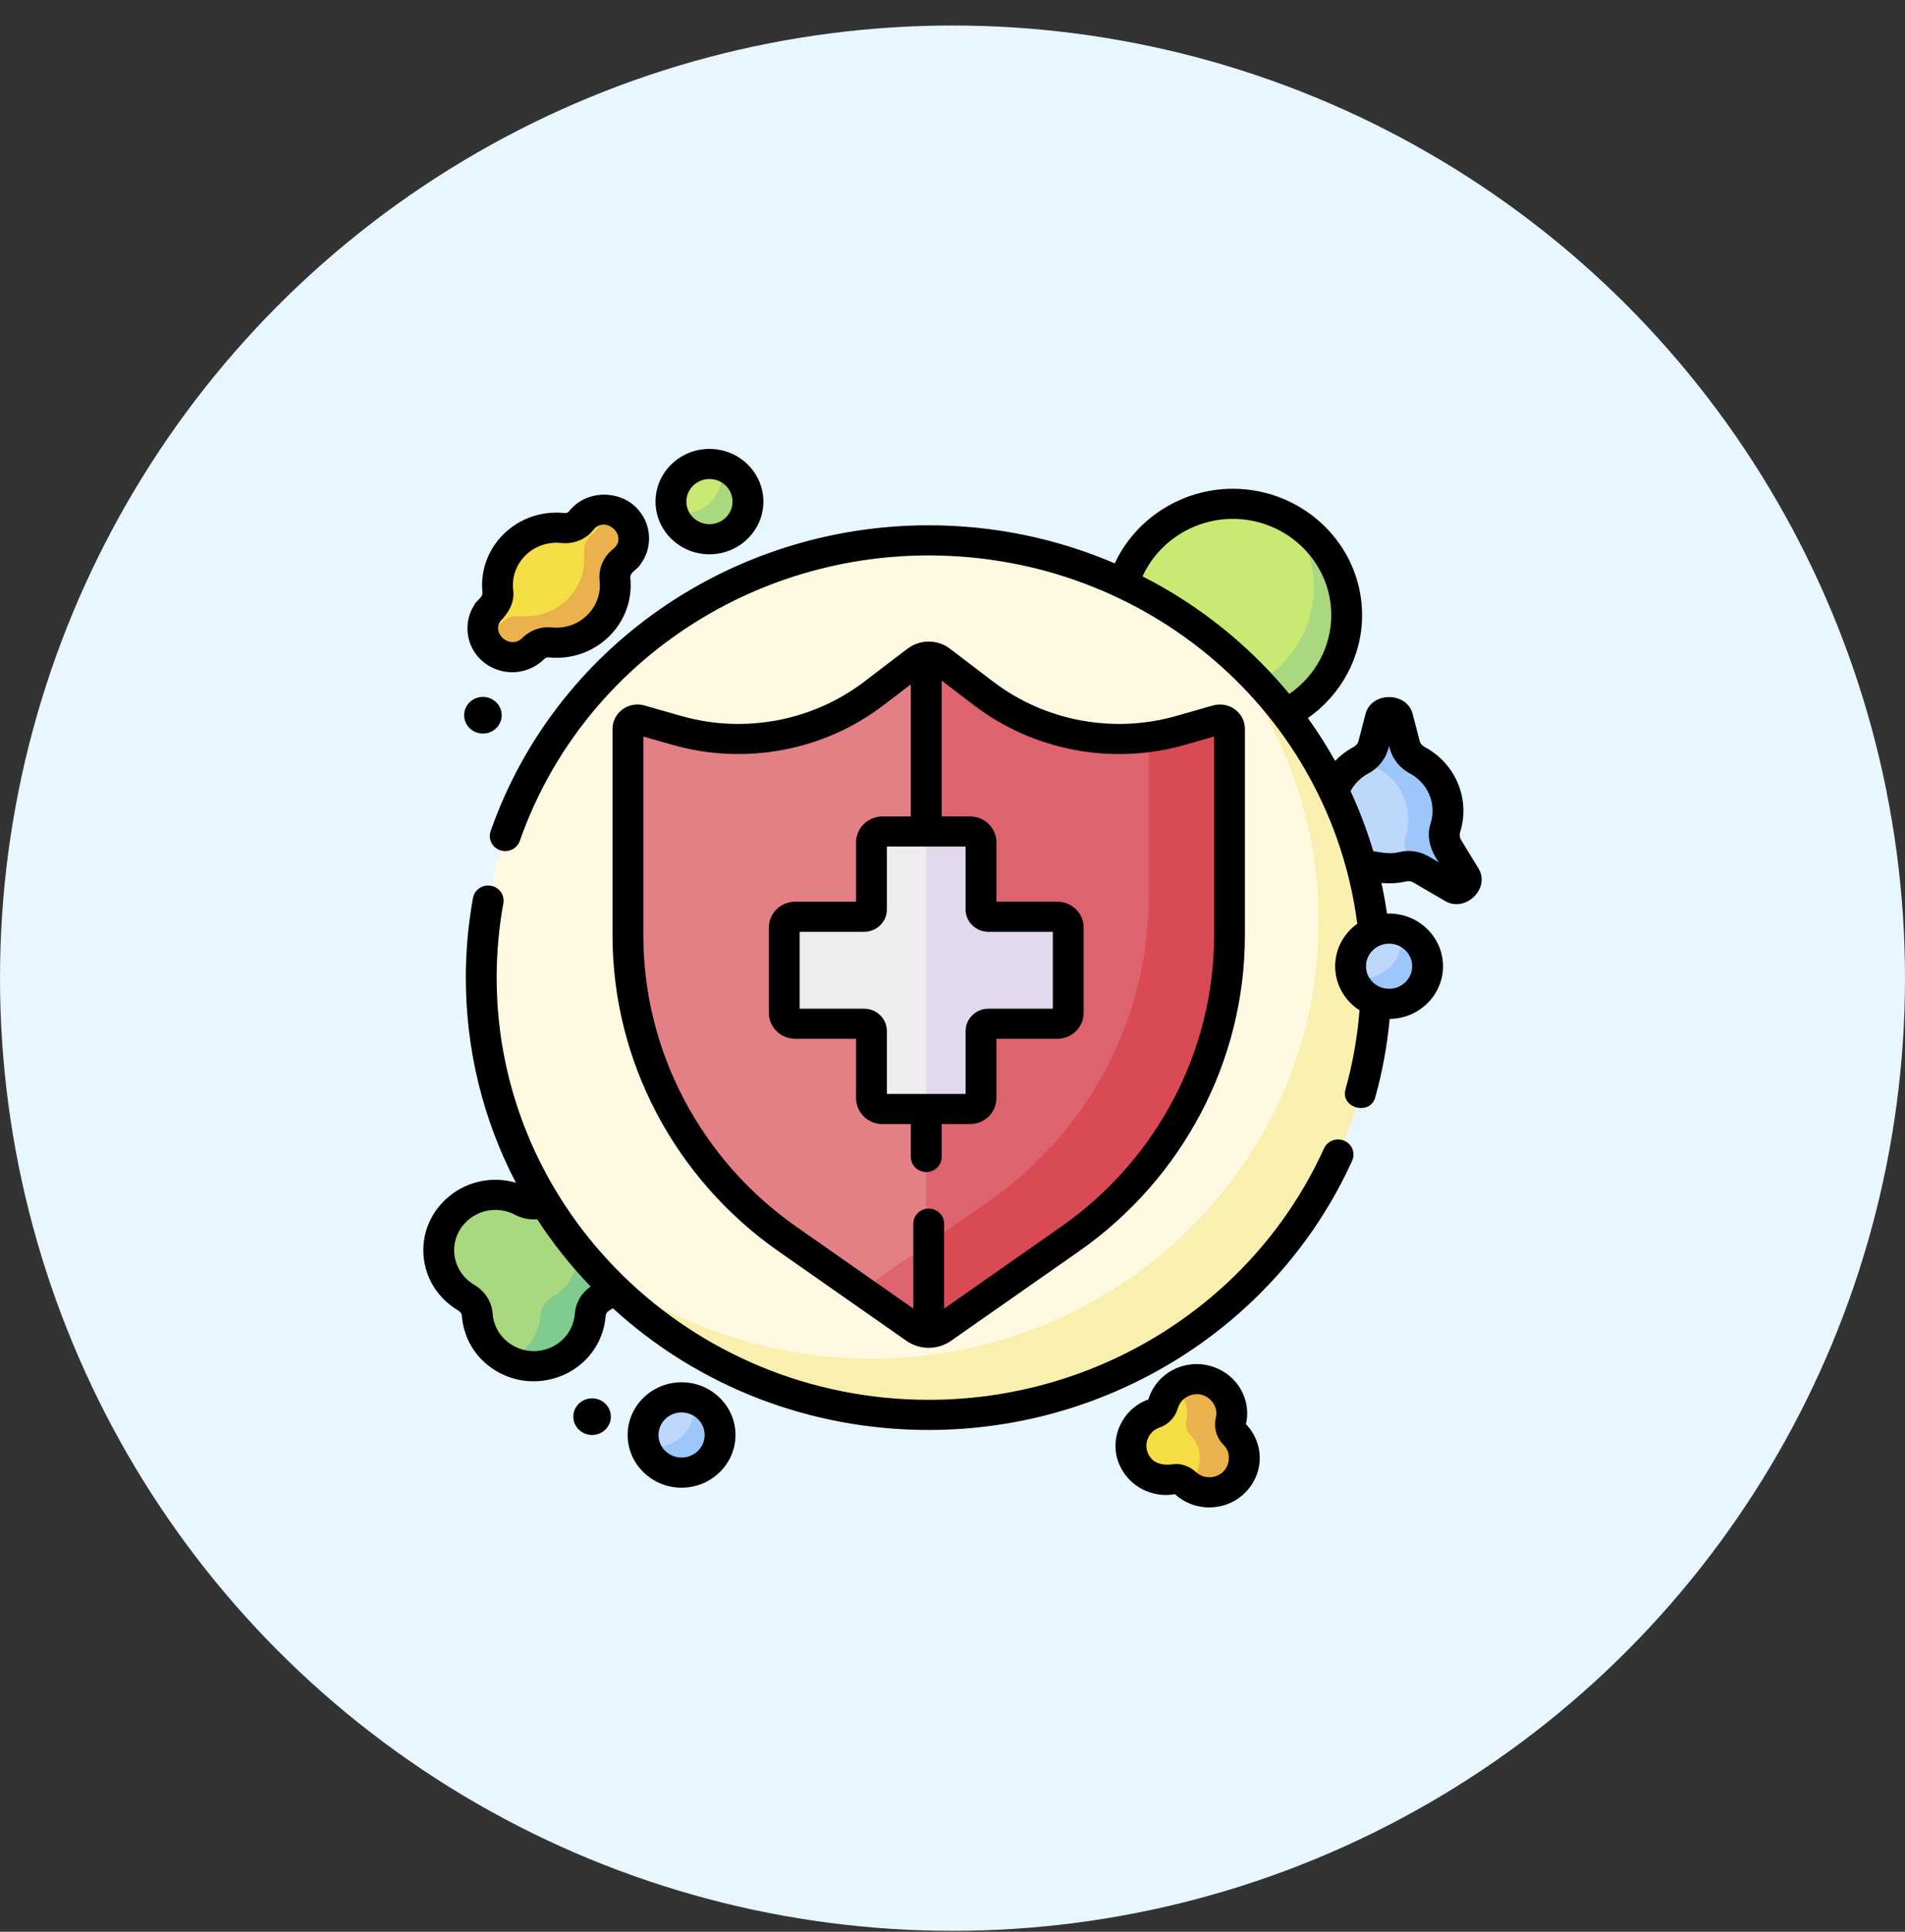 <svg width="72" height="73" viewBox="0 0 72 73" fill="none" xmlns="http://www.w3.org/2000/svg">
<rect x="0" y="0" width="72" height="73" fill="#333333" stroke="none"/>
<circle cx="36" cy="36.964" r="36" fill="#E8F6FF"/>
<path d="M23.754 47.049C23.661 46.036 22.808 45.225 21.769 45.157C21.344 45.13 20.944 45.224 20.601 45.406C20.47 45.477 20.323 45.514 20.173 45.514C20.023 45.514 19.876 45.477 19.745 45.406C19.402 45.224 19.002 45.13 18.577 45.157C17.538 45.225 16.685 46.036 16.592 47.049C16.514 47.889 16.945 48.637 17.618 49.034C17.854 49.173 18.019 49.409 18.037 49.677C18.052 49.879 18.095 50.077 18.167 50.266C18.521 51.202 19.527 51.768 20.532 51.598C21.545 51.426 22.243 50.606 22.308 49.679C22.327 49.41 22.492 49.173 22.729 49.034C23.401 48.636 23.832 47.889 23.754 47.049Z" fill="#AAD880"/>
<path d="M23.754 47.049C23.661 46.036 22.808 45.225 21.769 45.157C21.394 45.133 21.019 45.205 20.681 45.367C21.334 45.681 21.807 46.311 21.875 47.049C21.953 47.889 21.522 48.637 20.85 49.034C20.613 49.173 20.448 49.41 20.429 49.679C20.378 50.416 19.926 51.083 19.235 51.413C19.628 51.601 20.08 51.674 20.532 51.598C21.545 51.426 22.244 50.606 22.308 49.679C22.327 49.41 22.493 49.173 22.729 49.034C23.401 48.637 23.832 47.889 23.754 47.049Z" fill="#80CB8E"/>
<path d="M46.174 56.31C46.778 56.09 47.133 55.459 47.004 54.843C46.955 54.602 46.835 54.38 46.661 54.203C46.596 54.138 46.55 54.058 46.525 53.971C46.501 53.884 46.499 53.792 46.521 53.704C46.578 53.465 46.564 53.215 46.481 52.983C46.27 52.388 45.635 52.024 45.001 52.136C44.475 52.228 44.089 52.602 43.957 53.059C43.911 53.219 43.794 53.354 43.633 53.409C43.512 53.45 43.398 53.508 43.294 53.581C42.781 53.941 42.6 54.62 42.869 55.178C43.14 55.74 43.755 56.013 44.332 55.898C44.499 55.865 44.671 55.923 44.795 56.038C45.147 56.364 45.675 56.493 46.174 56.31Z" fill="#F4DD45"/>
<path d="M47.004 54.843C46.955 54.602 46.835 54.38 46.661 54.203C46.596 54.138 46.55 54.058 46.525 53.971C46.501 53.884 46.499 53.792 46.521 53.704C46.578 53.465 46.564 53.215 46.481 52.983C46.27 52.388 45.635 52.024 45.001 52.136C44.775 52.175 44.564 52.27 44.388 52.413C44.571 52.559 44.716 52.754 44.797 52.983C44.88 53.215 44.894 53.465 44.836 53.704C44.815 53.792 44.816 53.884 44.841 53.971C44.865 54.059 44.912 54.138 44.977 54.203C45.151 54.38 45.27 54.602 45.32 54.843C45.419 55.318 45.231 55.8 44.864 56.097C45.214 56.38 45.706 56.481 46.174 56.31C46.778 56.09 47.133 55.46 47.004 54.843Z" fill="#EAB14D"/>
<path d="M55.36 33.08L54.715 32.02C54.578 31.795 54.551 31.524 54.63 31.274C54.694 31.067 54.727 30.853 54.727 30.637C54.727 29.814 54.258 29.098 53.568 28.729C53.334 28.605 53.159 28.397 53.093 28.145L52.835 27.153C52.747 26.815 52.255 26.815 52.167 27.153L51.909 28.145C51.843 28.397 51.668 28.604 51.434 28.729C50.744 29.098 50.275 29.814 50.275 30.637C50.275 30.859 50.309 31.073 50.373 31.274C50.451 31.524 50.424 31.795 50.287 32.02L49.642 33.08C49.459 33.38 49.807 33.72 50.114 33.542L51.295 32.856C51.5 32.737 51.745 32.696 51.977 32.751C52.145 32.791 52.321 32.812 52.501 32.812C52.681 32.812 52.857 32.791 53.025 32.751C53.257 32.696 53.502 32.737 53.707 32.856L54.887 33.542C55.195 33.72 55.542 33.38 55.36 33.08Z" fill="#BED8FB"/>
<path d="M55.36 33.08L54.715 32.02C54.578 31.795 54.551 31.524 54.63 31.274C54.694 31.067 54.727 30.853 54.727 30.637C54.727 29.814 54.258 29.098 53.568 28.729C53.334 28.605 53.159 28.397 53.093 28.145L52.835 27.153C52.747 26.815 52.255 26.815 52.167 27.153L51.909 28.145C51.864 28.315 51.769 28.465 51.64 28.583C51.725 28.774 51.876 28.931 52.066 29.033C52.757 29.402 53.225 30.118 53.225 30.941C53.225 31.162 53.191 31.376 53.128 31.577C53.049 31.828 53.076 32.098 53.213 32.323L53.48 32.761C53.559 32.783 53.635 32.815 53.707 32.856L54.887 33.542C55.195 33.72 55.542 33.38 55.36 33.08Z" fill="#9DC6FB"/>
<path d="M46.592 27.453C48.97 27.453 50.898 25.57 50.898 23.246C50.898 20.922 48.97 19.039 46.592 19.039C44.214 19.039 42.286 20.922 42.286 23.246C42.286 25.57 44.214 27.453 46.592 27.453Z" fill="#C8EA73"/>
<path d="M48.752 19.607C49.317 20.319 49.655 21.212 49.655 22.183C49.655 24.507 47.727 26.391 45.349 26.391C44.59 26.392 43.845 26.195 43.189 25.823C43.977 26.814 45.208 27.453 46.592 27.453C48.97 27.453 50.898 25.57 50.898 23.246C50.898 21.692 50.035 20.335 48.752 19.607Z" fill="#AAD880"/>
<path d="M35.101 53.467C44.442 53.467 52.014 46.069 52.014 36.943C52.014 27.817 44.442 20.419 35.101 20.419C25.761 20.419 18.189 27.817 18.189 36.943C18.189 46.069 25.761 53.467 35.101 53.467Z" fill="#FFF9E2"/>
<path d="M45.924 24.246C48.368 27.111 49.84 30.797 49.84 34.819C49.84 43.945 42.268 51.343 32.927 51.343C28.81 51.343 25.038 49.905 22.105 47.517C25.207 51.153 29.877 53.467 35.101 53.467C44.442 53.467 52.014 46.069 52.014 36.943C52.014 31.84 49.645 27.277 45.924 24.246Z" fill="#F9EFAF"/>
<path d="M37.192 26.217L35.545 24.963C35.418 24.867 35.262 24.814 35.101 24.814C34.941 24.814 34.785 24.867 34.658 24.963L33.01 26.217C31.974 27.005 30.761 27.542 29.472 27.783C28.182 28.024 26.852 27.963 25.591 27.604L24.195 27.206C23.964 27.14 23.734 27.309 23.734 27.544V35.361C23.734 37.602 24.28 39.811 25.329 41.804C26.377 43.797 27.897 45.518 29.762 46.822L34.597 50.205C34.744 50.308 34.92 50.363 35.101 50.363C35.282 50.363 35.458 50.308 35.605 50.205L40.441 46.822C42.306 45.518 43.825 43.797 44.874 41.804C45.922 39.811 46.469 37.602 46.469 35.361V27.544C46.469 27.31 46.238 27.14 46.007 27.206L44.611 27.604C43.351 27.963 42.021 28.024 40.731 27.783C39.441 27.542 38.228 27.005 37.192 26.217Z" fill="#E28086"/>
<path d="M46.007 27.206L44.611 27.604C44.216 27.716 43.816 27.799 43.415 27.852V33.919C43.415 36.16 42.868 38.369 41.82 40.362C40.771 42.355 39.252 44.076 37.386 45.38L32.544 48.768L34.597 50.205C34.744 50.308 34.92 50.363 35.101 50.363C35.282 50.363 35.458 50.308 35.605 50.205L40.44 46.822C42.306 45.518 43.825 43.797 44.874 41.804C45.922 39.811 46.469 37.602 46.469 35.361V27.545C46.469 27.31 46.238 27.14 46.007 27.206Z" fill="#DD636E"/>
<path d="M46.007 27.206L44.611 27.604C43.351 27.963 42.021 28.024 40.731 27.783C39.441 27.542 38.228 27.005 37.192 26.217L35.545 24.963C35.469 24.906 35.383 24.864 35.291 24.839C35.199 24.815 35.102 24.808 35.008 24.821V50.358C35.219 50.38 35.432 50.326 35.605 50.205L40.441 46.822C42.306 45.518 43.825 43.797 44.874 41.804C45.922 39.811 46.469 37.602 46.469 35.361V27.544C46.469 27.31 46.238 27.14 46.007 27.206Z" fill="#DD636E"/>
<path d="M39.955 34.642H37.358C37.321 34.642 37.285 34.635 37.251 34.622C37.217 34.608 37.186 34.588 37.16 34.562C37.134 34.537 37.113 34.507 37.099 34.473C37.085 34.44 37.078 34.404 37.078 34.368V31.832C37.078 31.723 37.033 31.618 36.955 31.541C36.876 31.464 36.769 31.421 36.657 31.421H33.358C33.247 31.421 33.14 31.464 33.061 31.541C32.982 31.618 32.938 31.723 32.938 31.832V34.368C32.938 34.404 32.931 34.44 32.917 34.473C32.903 34.507 32.882 34.537 32.856 34.562C32.83 34.588 32.799 34.608 32.765 34.622C32.731 34.635 32.694 34.642 32.658 34.642H30.061C29.95 34.642 29.843 34.686 29.764 34.763C29.685 34.84 29.64 34.944 29.64 35.053V38.276C29.64 38.385 29.685 38.489 29.764 38.567C29.843 38.644 29.95 38.687 30.061 38.687H32.657C32.732 38.687 32.803 38.716 32.856 38.767C32.908 38.819 32.938 38.888 32.938 38.961V41.498C32.938 41.607 32.982 41.711 33.061 41.788C33.14 41.865 33.247 41.908 33.358 41.908H36.657C36.769 41.908 36.876 41.865 36.954 41.788C37.033 41.711 37.078 41.607 37.078 41.498V38.961C37.078 38.888 37.107 38.819 37.16 38.767C37.212 38.716 37.284 38.687 37.358 38.687H39.954C40.066 38.687 40.173 38.644 40.252 38.567C40.331 38.489 40.375 38.385 40.375 38.276V35.053C40.375 34.999 40.364 34.946 40.343 34.896C40.322 34.846 40.291 34.801 40.252 34.763C40.213 34.725 40.166 34.694 40.115 34.674C40.064 34.653 40.01 34.642 39.955 34.642Z" fill="#EFECEF"/>
<path d="M39.955 34.642H37.358C37.321 34.642 37.285 34.635 37.251 34.622C37.217 34.608 37.186 34.588 37.16 34.562C37.134 34.537 37.113 34.507 37.099 34.473C37.085 34.44 37.078 34.404 37.078 34.368V31.832C37.078 31.723 37.033 31.618 36.955 31.541C36.876 31.464 36.769 31.421 36.657 31.421H35.008V41.909H36.657C36.769 41.909 36.876 41.865 36.955 41.788C37.033 41.711 37.078 41.607 37.078 41.498V38.961C37.078 38.888 37.107 38.819 37.16 38.767C37.212 38.716 37.284 38.687 37.358 38.687H39.955C40.066 38.687 40.173 38.644 40.252 38.567C40.331 38.49 40.375 38.385 40.375 38.276V35.053C40.375 34.999 40.364 34.946 40.343 34.896C40.322 34.846 40.291 34.801 40.252 34.763C40.213 34.725 40.166 34.694 40.115 34.674C40.064 34.653 40.01 34.642 39.955 34.642Z" fill="#E2D8EC"/>
<path d="M46.007 27.206L44.611 27.604C44.216 27.716 43.816 27.799 43.415 27.852V33.919C43.415 36.16 42.868 38.369 41.82 40.362C40.771 42.355 39.252 44.076 37.386 45.38L35.008 47.045V50.358C35.219 50.38 35.432 50.326 35.605 50.205L40.44 46.822C42.306 45.518 43.825 43.797 44.874 41.804C45.922 39.811 46.469 37.602 46.469 35.361V27.545C46.469 27.31 46.238 27.14 46.007 27.206Z" fill="#DA4A54"/>
<path d="M22.602 23.652C23.097 23.169 23.31 22.514 23.241 21.883C23.213 21.619 23.329 21.357 23.541 21.189C23.612 21.132 23.676 21.067 23.732 20.995C24.034 20.603 24.024 20.046 23.707 19.664C23.285 19.154 22.516 19.125 22.053 19.576C22.018 19.61 21.986 19.646 21.957 19.683C21.796 19.889 21.529 19.98 21.265 19.953C20.62 19.885 19.95 20.093 19.455 20.577C18.959 21.061 18.747 21.716 18.816 22.348C18.841 22.573 18.762 22.801 18.594 22.957C18.526 23.02 18.465 23.092 18.412 23.176C18.163 23.571 18.2 24.09 18.506 24.444C18.932 24.938 19.688 24.961 20.146 24.514L20.148 24.511C20.318 24.344 20.55 24.251 20.79 24.276C21.436 24.344 22.107 24.136 22.602 23.652Z" fill="#F4DD45"/>
<path d="M23.707 19.664C23.597 19.529 23.455 19.422 23.293 19.352C23.132 19.282 22.955 19.25 22.779 19.26C22.8 19.518 22.729 19.784 22.563 20C22.508 20.072 22.444 20.137 22.372 20.194C22.16 20.361 22.044 20.623 22.073 20.888C22.142 21.519 21.929 22.173 21.434 22.657C20.939 23.141 20.268 23.349 19.622 23.281C19.382 23.256 19.15 23.349 18.98 23.516L18.977 23.519C18.784 23.708 18.525 23.821 18.252 23.835C18.27 24.055 18.356 24.27 18.506 24.444C18.932 24.938 19.688 24.961 20.146 24.514L20.148 24.512C20.318 24.344 20.55 24.251 20.79 24.276C21.436 24.344 22.107 24.136 22.602 23.652C23.097 23.169 23.31 22.514 23.241 21.883C23.213 21.618 23.329 21.357 23.541 21.189C23.612 21.132 23.676 21.067 23.732 20.995C24.034 20.603 24.024 20.046 23.707 19.664Z" fill="#EAB14D"/>
<path d="M26.814 20.377C27.618 20.377 28.27 19.74 28.27 18.955C28.27 18.17 27.618 17.533 26.814 17.533C26.011 17.533 25.359 18.17 25.359 18.955C25.359 19.74 26.011 20.377 26.814 20.377Z" fill="#C8EA73"/>
<path d="M25.76 55.648C26.564 55.648 27.216 55.012 27.216 54.227C27.216 53.441 26.564 52.805 25.76 52.805C24.957 52.805 24.305 53.441 24.305 54.227C24.305 55.012 24.957 55.648 25.76 55.648Z" fill="#BED8FB"/>
<path d="M27.217 17.589C27.255 17.717 27.275 17.85 27.275 17.983C27.275 18.768 26.623 19.405 25.82 19.405C25.68 19.405 25.545 19.384 25.417 19.348C25.592 19.942 26.151 20.377 26.814 20.377C27.618 20.377 28.27 19.74 28.27 18.955C28.27 18.306 27.825 17.76 27.217 17.589Z" fill="#AAD880"/>
<path d="M26.163 52.861C26.2 52.986 26.221 53.118 26.221 53.255C26.221 54.04 25.569 54.676 24.766 54.676C24.626 54.676 24.491 54.656 24.363 54.62C24.538 55.214 25.096 55.648 25.76 55.648C26.564 55.648 27.216 55.012 27.216 54.227C27.216 53.578 26.771 53.032 26.163 52.861Z" fill="#9DC6FB"/>
<path d="M52.501 37.935C53.305 37.935 53.956 37.298 53.956 36.513C53.956 35.728 53.305 35.091 52.501 35.091C51.697 35.091 51.046 35.728 51.046 36.513C51.046 37.298 51.697 37.935 52.501 37.935Z" fill="#BED8FB"/>
<path d="M52.904 35.148C52.941 35.273 52.962 35.404 52.962 35.541C52.962 36.326 52.31 36.963 51.506 36.963C51.366 36.963 51.232 36.943 51.103 36.907C51.278 37.5 51.837 37.935 52.501 37.935C53.305 37.935 53.956 37.298 53.956 36.513C53.956 35.864 53.511 35.318 52.904 35.148Z" fill="#9DC6FB"/>
<path d="M47.091 53.819C47.17 53.479 47.149 53.125 47.032 52.796C46.727 51.94 45.81 51.415 44.898 51.575C44.178 51.702 43.607 52.203 43.402 52.885C42.372 53.247 41.861 54.457 42.342 55.42C42.712 56.189 43.558 56.614 44.408 56.464C44.943 56.952 45.704 57.092 46.379 56.843C47.247 56.526 47.761 55.617 47.575 54.729C47.504 54.388 47.337 54.072 47.091 53.819ZM45.97 55.777C45.7 55.876 45.404 55.817 45.196 55.625C44.983 55.427 44.706 55.32 44.426 55.32C44.027 55.395 43.58 55.344 43.396 54.935C43.21 54.56 43.419 54.076 43.825 53.946C44.159 53.832 44.418 53.558 44.517 53.214C44.595 52.944 44.82 52.746 45.104 52.696C45.609 52.594 46.084 53.087 45.953 53.574C45.91 53.755 45.913 53.943 45.963 54.122C46.014 54.301 46.109 54.465 46.242 54.598C46.608 54.951 46.458 55.611 45.97 55.777ZM55.861 32.789L55.216 31.729C55.166 31.646 55.155 31.541 55.187 31.44C55.376 30.836 55.346 30.187 55.102 29.602C54.858 29.017 54.415 28.533 53.847 28.23C53.749 28.177 53.682 28.097 53.658 28.005L53.4 27.013C53.203 26.118 51.799 26.119 51.602 27.013L51.344 28.005C51.32 28.097 51.253 28.177 51.155 28.23C50.897 28.368 50.663 28.545 50.461 28.754C50.149 28.196 49.805 27.655 49.431 27.134C50.706 26.244 51.481 24.794 51.481 23.246C51.481 20.612 49.288 18.47 46.592 18.47C44.665 18.47 42.913 19.603 42.133 21.289C39.937 20.347 37.547 19.85 35.101 19.85C27.618 19.85 20.964 24.495 18.544 31.408C18.519 31.479 18.509 31.554 18.514 31.628C18.518 31.703 18.538 31.776 18.572 31.843C18.605 31.91 18.652 31.97 18.71 32.019C18.767 32.069 18.834 32.107 18.906 32.131C19.053 32.18 19.213 32.17 19.351 32.103C19.49 32.037 19.596 31.919 19.646 31.777C21.905 25.324 28.116 20.989 35.101 20.989C43.356 20.989 50.264 26.951 51.299 34.906C50.793 35.269 50.463 35.854 50.463 36.513C50.463 37.208 50.829 37.82 51.383 38.176C51.304 39.187 51.127 40.19 50.855 41.162C50.645 41.87 51.786 42.18 51.979 41.463C52.249 40.498 52.43 39.505 52.523 38.503C53.637 38.492 54.539 37.603 54.539 36.513C54.539 35.415 53.625 34.522 52.501 34.522C52.474 34.522 52.448 34.523 52.422 34.524C52.365 34.135 52.295 33.749 52.211 33.365C52.529 33.397 52.853 33.377 53.162 33.304C53.241 33.285 53.332 33.3 53.409 33.345L54.59 34.031C55.372 34.528 56.371 33.558 55.861 32.789ZM53.374 36.513C53.374 36.983 52.982 37.365 52.501 37.365C52.02 37.365 51.628 36.983 51.628 36.513C51.628 36.043 52.02 35.66 52.501 35.66C52.982 35.66 53.374 36.043 53.374 36.513ZM46.825 24.256C45.724 23.283 44.5 22.451 43.183 21.781C43.771 20.482 45.114 19.608 46.592 19.608C48.645 19.608 50.316 21.24 50.316 23.246C50.316 24.434 49.715 25.546 48.729 26.223C48.148 25.519 47.512 24.862 46.825 24.256ZM54.005 32.367C53.663 32.168 53.266 32.108 52.888 32.198C52.561 32.289 52.227 32.217 51.903 32.165C51.672 31.39 51.385 30.632 51.045 29.896C51.195 29.616 51.43 29.381 51.714 29.229C52.131 29.008 52.411 28.619 52.501 28.179C52.591 28.619 52.871 29.008 53.288 29.228C53.62 29.406 53.88 29.689 54.022 30.031C54.165 30.373 54.183 30.753 54.073 31.107C53.894 31.629 54.076 32.157 54.381 32.586L54.005 32.367Z" fill="black"/>
<path d="M50.809 43.108C50.668 43.047 50.507 43.043 50.363 43.097C50.219 43.151 50.103 43.26 50.04 43.398C47.424 49.169 41.56 52.898 35.101 52.898C26.097 52.898 18.771 45.741 18.771 36.944C18.771 36.001 18.856 35.057 19.023 34.137C19.037 34.063 19.036 33.987 19.02 33.913C19.005 33.84 18.974 33.77 18.93 33.708C18.886 33.646 18.83 33.593 18.765 33.552C18.701 33.512 18.628 33.484 18.552 33.471C18.476 33.458 18.398 33.459 18.323 33.476C18.248 33.492 18.177 33.523 18.114 33.566C18.051 33.61 17.997 33.665 17.957 33.729C17.916 33.793 17.888 33.864 17.876 33.938C17.696 34.931 17.606 35.936 17.606 36.944C17.606 39.682 18.262 42.322 19.499 44.694C19.188 44.603 18.862 44.568 18.539 44.589C17.217 44.675 16.131 45.71 16.011 46.998C15.917 48.024 16.417 48.99 17.317 49.521C17.398 49.569 17.451 49.644 17.456 49.716C17.474 49.972 17.53 50.224 17.621 50.464C18.071 51.67 19.367 52.38 20.632 52.158C21.876 51.948 22.804 50.944 22.89 49.718C22.895 49.645 22.949 49.569 23.03 49.521C23.075 49.494 23.119 49.466 23.163 49.437C26.413 52.407 30.629 54.037 35.101 54.037C42.021 54.037 48.303 50.041 51.106 43.859C51.168 43.721 51.172 43.564 51.117 43.423C51.061 43.282 50.95 43.169 50.809 43.108ZM21.727 49.64C21.678 50.342 21.146 50.916 20.433 51.037C19.708 51.16 18.969 50.743 18.714 50.069C18.661 49.931 18.629 49.786 18.619 49.639C18.588 49.195 18.326 48.787 17.919 48.547C17.404 48.243 17.117 47.689 17.172 47.1C17.24 46.365 17.86 45.774 18.616 45.725C18.911 45.705 19.206 45.768 19.466 45.906C19.722 46.042 20.014 46.1 20.304 46.075C20.888 46.974 21.562 47.824 22.322 48.616C21.975 48.861 21.755 49.236 21.727 49.64Z" fill="black"/>
<path d="M29.423 47.285L34.258 50.668C34.504 50.84 34.799 50.932 35.101 50.932C35.397 50.932 35.692 50.844 35.944 50.668L40.78 47.285C44.707 44.538 47.051 40.08 47.051 35.361V27.544C47.051 27.252 46.914 26.983 46.674 26.807C46.434 26.632 46.132 26.578 45.844 26.66L44.448 27.057C42.078 27.732 39.499 27.25 37.55 25.768L35.903 24.514C35.674 24.339 35.392 24.245 35.101 24.245C34.811 24.245 34.529 24.339 34.3 24.514L32.652 25.768C30.704 27.25 28.125 27.732 25.754 27.057L24.358 26.66C24.218 26.619 24.07 26.611 23.925 26.637C23.781 26.663 23.645 26.721 23.528 26.807C23.411 26.893 23.315 27.004 23.25 27.132C23.184 27.26 23.151 27.401 23.151 27.544V35.361C23.151 40.08 25.496 44.538 29.423 47.285ZM37.358 35.212H39.792V38.118H37.358C36.882 38.118 36.495 38.496 36.495 38.961V41.339H33.52V38.961C33.52 38.496 33.133 38.118 32.657 38.118H30.223V35.212H32.657C33.133 35.212 33.52 34.834 33.52 34.369V31.99H36.495V34.369C36.495 34.834 36.882 35.212 37.358 35.212ZM24.316 27.833L25.428 28.15C28.157 28.927 31.125 28.372 33.368 26.666L34.425 25.862V30.852H33.358C32.805 30.852 32.355 31.291 32.355 31.832V34.073H30.061C29.508 34.073 29.058 34.513 29.058 35.053V38.276C29.058 38.816 29.508 39.256 30.061 39.256H32.355V41.498C32.355 42.038 32.805 42.478 33.358 42.478H34.425V43.72C34.425 43.871 34.487 44.016 34.596 44.123C34.705 44.229 34.853 44.289 35.008 44.289C35.162 44.289 35.311 44.229 35.42 44.123C35.529 44.016 35.59 43.871 35.59 43.72V42.478H36.657C37.21 42.478 37.66 42.038 37.66 41.498V39.256H39.955C40.508 39.256 40.958 38.816 40.958 38.276V35.053C40.958 34.513 40.508 34.073 39.955 34.073H37.66V31.832C37.66 31.291 37.21 30.852 36.657 30.852H35.59V25.719L36.834 26.666C39.077 28.372 42.045 28.927 44.775 28.15L45.886 27.833V35.361C45.886 39.714 43.724 43.825 40.101 46.359L35.684 49.45V46.241C35.684 46.09 35.623 45.946 35.513 45.839C35.404 45.732 35.256 45.672 35.101 45.672C34.947 45.672 34.799 45.732 34.689 45.839C34.58 45.946 34.519 46.09 34.519 46.241V49.45L30.101 46.359C26.479 43.825 24.316 39.714 24.316 35.361L24.316 27.833ZM19.287 25.401C19.759 25.42 20.223 25.244 20.562 24.912C20.613 24.862 20.673 24.837 20.728 24.842C21.577 24.931 22.411 24.645 23.014 24.055C23.617 23.466 23.911 22.652 23.821 21.823C23.819 21.607 24.101 21.517 24.197 21.337C24.657 20.741 24.641 19.886 24.16 19.306C23.56 18.548 22.319 18.482 21.641 19.174C21.535 19.261 21.5 19.41 21.327 19.387C20.478 19.298 19.646 19.586 19.043 20.175C18.439 20.765 18.145 21.579 18.237 22.409C18.226 22.606 17.991 22.697 17.916 22.878C17.537 23.478 17.597 24.273 18.061 24.811C18.367 25.166 18.814 25.381 19.287 25.401ZM18.908 23.475C19.224 23.157 19.459 22.755 19.395 22.287C19.342 21.801 19.514 21.325 19.867 20.98C20.04 20.81 20.25 20.68 20.482 20.601C20.713 20.521 20.96 20.493 21.204 20.518C21.686 20.569 22.14 20.386 22.42 20.03C22.888 19.432 23.773 20.273 23.174 20.747C22.804 21.04 22.613 21.487 22.662 21.944C22.689 22.182 22.66 22.423 22.578 22.649C22.497 22.875 22.364 23.081 22.19 23.25C21.837 23.595 21.349 23.762 20.852 23.71C20.444 23.668 20.037 23.814 19.734 24.112C19.314 24.546 18.575 23.977 18.908 23.475ZM26.814 20.946C27.938 20.946 28.852 20.053 28.852 18.955C28.852 17.857 27.938 16.964 26.814 16.964C25.691 16.964 24.776 17.857 24.776 18.955C24.776 20.053 25.691 20.946 26.814 20.946ZM26.814 18.102C27.296 18.102 27.687 18.485 27.687 18.955C27.687 19.425 27.296 19.808 26.814 19.808C26.333 19.808 25.942 19.425 25.942 18.955C25.942 18.485 26.333 18.102 26.814 18.102ZM25.76 52.235C24.637 52.235 23.722 53.129 23.722 54.227C23.722 55.324 24.637 56.218 25.76 56.218C26.884 56.218 27.798 55.324 27.798 54.227C27.798 53.129 26.884 52.235 25.76 52.235ZM25.76 55.079C25.279 55.079 24.888 54.697 24.888 54.227C24.888 53.756 25.279 53.374 25.76 53.374C26.242 53.374 26.633 53.756 26.633 54.227C26.633 54.697 26.242 55.079 25.76 55.079Z" fill="black"/>
<path d="M22.378 54.226C22.769 54.226 23.087 53.916 23.087 53.534C23.087 53.152 22.769 52.842 22.378 52.842C21.986 52.842 21.669 53.152 21.669 53.534C21.669 53.916 21.986 54.226 22.378 54.226Z" fill="black"/>
<path d="M18.252 27.72C18.643 27.72 18.961 27.41 18.961 27.028C18.961 26.645 18.643 26.335 18.252 26.335C17.861 26.335 17.543 26.645 17.543 27.028C17.543 27.41 17.861 27.72 18.252 27.72Z" fill="black"/>
</svg>

